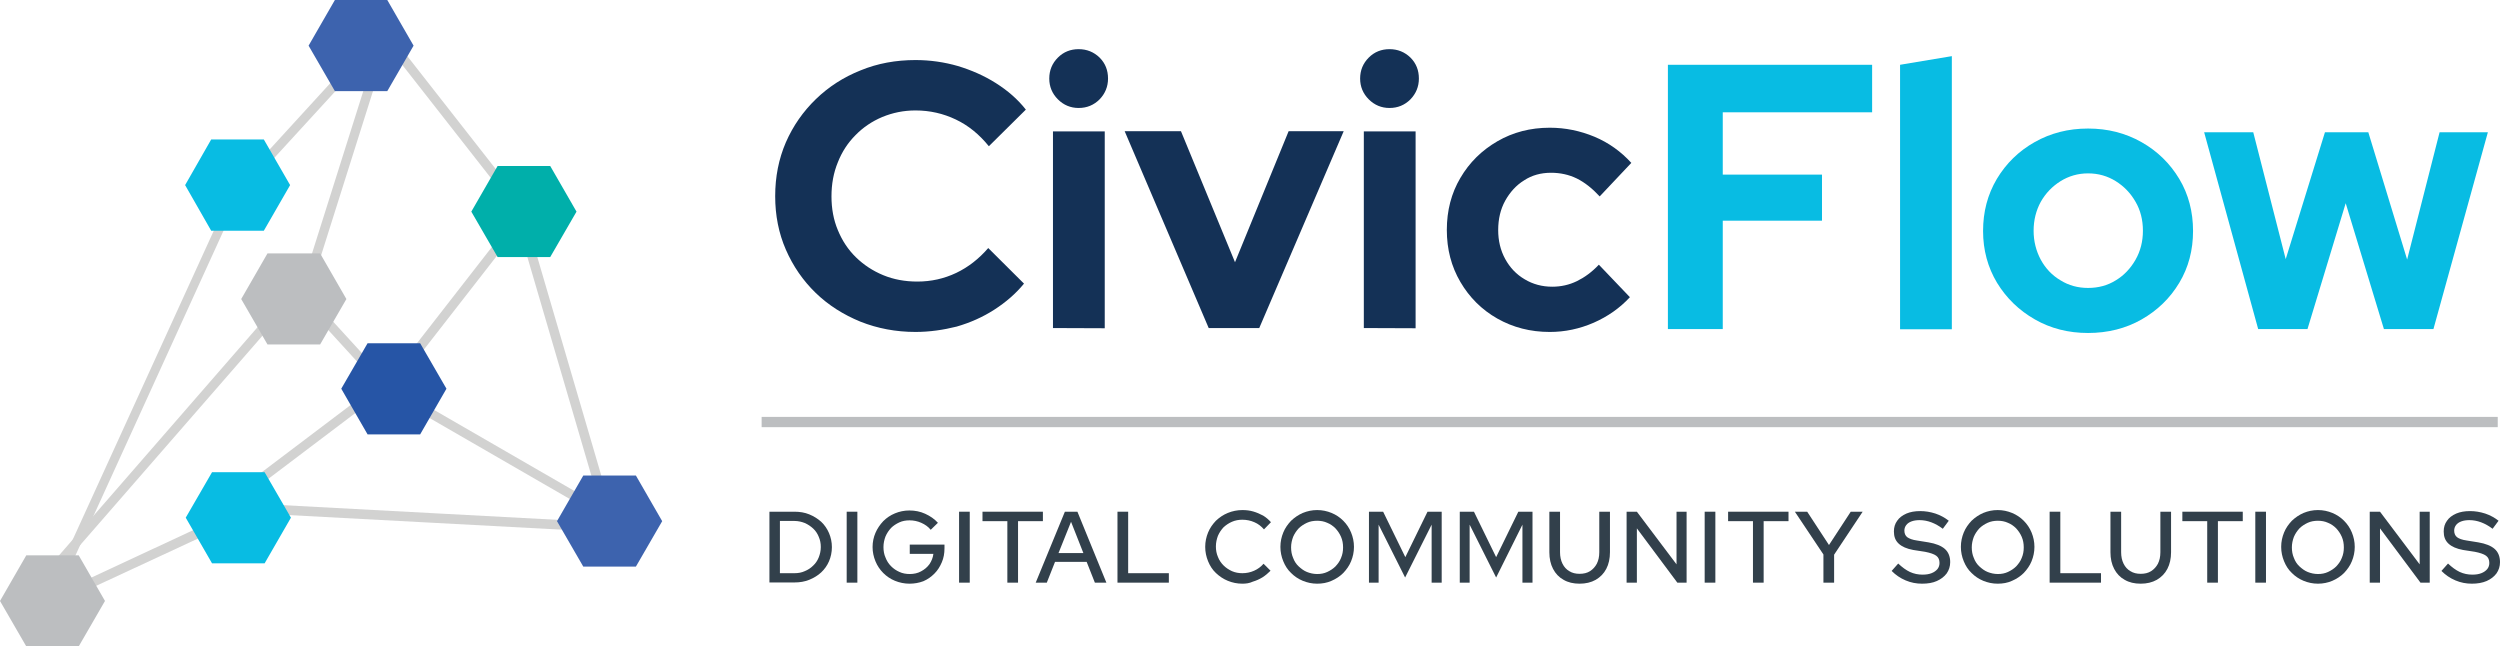 <svg width="321" height="83" viewBox="0 0 321 83" fill="none" xmlns="http://www.w3.org/2000/svg">
<path d="M117.552 42.622C115.046 42.622 112.672 42.173 110.482 41.302C108.293 40.404 106.367 39.189 104.731 37.605C103.096 36.02 101.829 34.172 100.906 32.059C99.983 29.947 99.534 27.649 99.534 25.193C99.534 22.711 99.983 20.413 100.906 18.274C101.829 16.162 103.122 14.313 104.758 12.729C106.393 11.144 108.319 9.903 110.509 9.032C112.698 8.134 115.046 7.711 117.552 7.711C119.425 7.711 121.245 7.975 122.987 8.477C124.728 9.005 126.363 9.718 127.867 10.669C129.371 11.62 130.663 12.729 131.719 14.075L126.97 18.776C125.73 17.244 124.332 16.109 122.723 15.343C121.114 14.577 119.399 14.181 117.552 14.181C116.022 14.181 114.624 14.472 113.279 15.026C111.959 15.581 110.799 16.373 109.849 17.35C108.873 18.327 108.108 19.489 107.58 20.836C107.026 22.183 106.762 23.635 106.762 25.22C106.762 26.778 107.026 28.23 107.58 29.55C108.134 30.897 108.899 32.059 109.902 33.036C110.904 34.013 112.065 34.779 113.41 35.334C114.756 35.888 116.207 36.153 117.79 36.153C119.557 36.153 121.219 35.783 122.776 35.043C124.332 34.304 125.704 33.221 126.891 31.848L131.481 36.417C130.426 37.711 129.133 38.82 127.656 39.77C126.179 40.721 124.569 41.434 122.828 41.936C121.14 42.358 119.372 42.622 117.552 42.622Z" fill="#143156"/>
<path d="M138.499 13.864C137.47 13.864 136.573 13.495 135.834 12.755C135.095 12.016 134.726 11.118 134.726 10.088C134.726 9.032 135.095 8.134 135.834 7.394C136.573 6.655 137.47 6.312 138.499 6.312C139.554 6.312 140.451 6.681 141.189 7.394C141.928 8.134 142.271 9.032 142.271 10.088C142.271 11.118 141.902 12.016 141.189 12.755C140.451 13.495 139.554 13.864 138.499 13.864ZM135.201 42.121V16.875H141.849V42.147L135.201 42.121Z" fill="#143156"/>
<path d="M155.197 42.121L144.408 16.848H151.636L158.574 33.67L165.459 16.848H172.53L161.687 42.121H155.197Z" fill="#143156"/>
<path d="M178.413 13.864C177.384 13.864 176.487 13.495 175.748 12.755C175.009 12.016 174.64 11.118 174.64 10.088C174.64 9.032 175.009 8.134 175.748 7.394C176.487 6.655 177.384 6.312 178.413 6.312C179.468 6.312 180.365 6.681 181.103 7.394C181.842 8.134 182.185 9.032 182.185 10.088C182.185 11.118 181.816 12.016 181.103 12.755C180.365 13.495 179.468 13.864 178.413 13.864ZM175.115 42.121V16.875H181.763V42.147L175.115 42.121Z" fill="#143156"/>
<path d="M198.989 42.623C196.509 42.623 194.267 42.041 192.262 40.906C190.257 39.77 188.674 38.186 187.514 36.205C186.353 34.225 185.772 32.007 185.772 29.524C185.772 27.042 186.353 24.797 187.514 22.843C188.674 20.862 190.257 19.304 192.262 18.142C194.267 16.98 196.509 16.399 198.989 16.399C200.994 16.399 202.894 16.796 204.74 17.561C206.56 18.327 208.143 19.463 209.462 20.915L205.4 25.22C204.45 24.19 203.474 23.424 202.471 22.922C201.443 22.42 200.335 22.183 199.147 22.183C197.855 22.183 196.694 22.5 195.692 23.16C194.663 23.794 193.871 24.692 193.265 25.774C192.658 26.883 192.368 28.125 192.368 29.55C192.368 30.897 192.658 32.139 193.265 33.248C193.871 34.357 194.689 35.228 195.771 35.862C196.826 36.496 198.013 36.813 199.306 36.813C200.44 36.813 201.495 36.575 202.471 36.1C203.448 35.624 204.397 34.938 205.294 33.987L209.278 38.16C207.985 39.559 206.429 40.642 204.635 41.434C202.814 42.226 200.941 42.623 198.989 42.623Z" fill="#143156"/>
<path d="M98.795 74.813V65.703H102.014C102.7 65.703 103.333 65.808 103.913 66.046C104.494 66.284 104.995 66.6 105.443 66.997C105.865 67.393 106.208 67.894 106.446 68.449C106.683 69.004 106.815 69.611 106.815 70.245C106.815 70.905 106.683 71.512 106.446 72.067C106.208 72.621 105.865 73.097 105.443 73.493C105.021 73.889 104.494 74.206 103.913 74.444C103.333 74.681 102.7 74.787 102.014 74.787H98.795V74.813ZM100.141 73.599H102.014C102.489 73.599 102.937 73.519 103.333 73.335C103.729 73.176 104.098 72.938 104.414 72.621C104.731 72.331 104.968 71.961 105.127 71.565C105.285 71.169 105.391 70.72 105.391 70.245C105.391 69.769 105.311 69.347 105.127 68.924C104.968 68.528 104.731 68.159 104.414 67.868C104.098 67.578 103.755 67.34 103.333 67.155C102.937 66.997 102.489 66.891 102.014 66.891H100.141V73.599Z" fill="#32404B"/>
<path d="M108.714 74.813V65.703H110.086V74.813H108.714Z" fill="#32404B"/>
<path d="M116.787 74.945C116.128 74.945 115.494 74.813 114.914 74.576C114.334 74.338 113.832 73.995 113.41 73.572C112.988 73.15 112.645 72.648 112.408 72.067C112.17 71.486 112.039 70.879 112.039 70.245C112.039 69.585 112.17 68.977 112.408 68.423C112.645 67.868 112.988 67.366 113.41 66.917C113.832 66.495 114.334 66.152 114.914 65.914C115.494 65.676 116.101 65.544 116.761 65.544C117.473 65.544 118.159 65.676 118.792 65.967C119.425 66.257 119.979 66.627 120.428 67.129L119.504 68.026C119.188 67.63 118.766 67.34 118.291 67.129C117.816 66.917 117.315 66.812 116.787 66.812C116.312 66.812 115.864 66.891 115.468 67.076C115.072 67.261 114.703 67.498 114.413 67.789C114.123 68.106 113.885 68.449 113.701 68.872C113.542 69.294 113.437 69.743 113.437 70.245C113.437 70.72 113.516 71.195 113.701 71.592C113.859 72.014 114.096 72.384 114.413 72.701C114.729 73.018 115.072 73.255 115.494 73.44C115.89 73.625 116.339 73.704 116.813 73.704C117.341 73.704 117.842 73.599 118.264 73.361C118.713 73.123 119.056 72.833 119.346 72.437C119.61 72.04 119.794 71.592 119.847 71.116H116.813V69.928H121.272V70.403C121.272 71.063 121.166 71.644 120.929 72.199C120.691 72.754 120.401 73.229 119.979 73.651C119.557 74.074 119.109 74.391 118.555 74.629C118.001 74.84 117.394 74.945 116.787 74.945Z" fill="#32404B"/>
<path d="M123.145 74.813V65.703H124.516V74.813H123.145Z" fill="#32404B"/>
<path d="M129.344 74.813V66.917H126.152V65.703H133.908V66.917H130.716V74.813H129.344Z" fill="#32404B"/>
<path d="M132.985 74.813L136.731 65.703H138.34L142.06 74.813H140.582L139.527 72.146H135.465L134.409 74.813H132.985ZM135.913 71.011H139.105L137.522 66.997L135.913 71.011Z" fill="#32404B"/>
<path d="M143.484 74.813V65.703H144.856V73.599H150.08V74.813H143.484Z" fill="#32404B"/>
<path d="M159.524 74.945C158.838 74.945 158.231 74.813 157.651 74.576C157.071 74.338 156.569 73.995 156.121 73.572C155.672 73.15 155.356 72.648 155.118 72.067C154.881 71.486 154.749 70.879 154.749 70.219C154.749 69.558 154.881 68.951 155.118 68.37C155.356 67.789 155.699 67.314 156.121 66.865C156.569 66.442 157.071 66.099 157.651 65.861C158.231 65.624 158.864 65.492 159.524 65.492C159.999 65.492 160.474 65.544 160.922 65.676C161.371 65.808 161.793 65.993 162.188 66.204C162.584 66.442 162.901 66.733 163.191 67.049L162.294 67.974C161.951 67.578 161.555 67.261 161.054 67.049C160.579 66.838 160.052 66.733 159.524 66.733C159.049 66.733 158.601 66.812 158.179 66.997C157.756 67.182 157.413 67.419 157.097 67.71C156.807 68.027 156.569 68.37 156.385 68.792C156.226 69.215 156.121 69.664 156.121 70.166C156.121 70.641 156.2 71.09 156.385 71.513C156.543 71.935 156.807 72.305 157.097 72.595C157.413 72.912 157.783 73.15 158.179 73.335C158.601 73.519 159.049 73.599 159.524 73.599C160.052 73.599 160.553 73.493 161.028 73.282C161.502 73.07 161.898 72.78 162.241 72.384L163.138 73.282C162.822 73.599 162.479 73.889 162.109 74.127C161.714 74.365 161.318 74.549 160.869 74.681C160.421 74.893 159.972 74.945 159.524 74.945Z" fill="#32404B"/>
<path d="M169.126 74.945C168.467 74.945 167.86 74.813 167.28 74.576C166.699 74.338 166.198 73.995 165.776 73.572C165.328 73.15 165.011 72.648 164.774 72.067C164.536 71.486 164.404 70.879 164.404 70.219C164.404 69.558 164.536 68.951 164.774 68.37C165.011 67.789 165.354 67.314 165.776 66.865C166.225 66.442 166.726 66.099 167.28 65.861C167.86 65.624 168.467 65.492 169.126 65.492C169.786 65.492 170.393 65.624 170.973 65.861C171.553 66.099 172.055 66.442 172.477 66.865C172.899 67.287 173.242 67.789 173.479 68.37C173.717 68.951 173.849 69.558 173.849 70.219C173.849 70.879 173.717 71.486 173.479 72.067C173.242 72.648 172.899 73.123 172.477 73.572C172.055 73.995 171.527 74.338 170.973 74.576C170.393 74.84 169.76 74.945 169.126 74.945ZM169.126 73.704C169.601 73.704 170.023 73.625 170.419 73.44C170.815 73.255 171.184 73.018 171.474 72.727C171.765 72.41 172.028 72.067 172.187 71.644C172.371 71.222 172.45 70.773 172.45 70.298C172.45 69.796 172.371 69.347 172.187 68.924C172.002 68.502 171.765 68.159 171.474 67.842C171.158 67.525 170.815 67.287 170.419 67.129C170.023 66.944 169.575 66.865 169.126 66.865C168.652 66.865 168.203 66.944 167.807 67.129C167.412 67.314 167.042 67.551 166.752 67.842C166.462 68.159 166.225 68.502 166.04 68.924C165.882 69.347 165.776 69.796 165.776 70.271C165.776 70.773 165.855 71.222 166.04 71.644C166.198 72.067 166.436 72.437 166.752 72.727C167.069 73.018 167.412 73.282 167.807 73.44C168.203 73.599 168.652 73.704 169.126 73.704Z" fill="#32404B"/>
<path d="M175.774 74.813V65.703H177.595L180.444 71.539L183.293 65.703H185.113V74.813H183.821V67.366L180.417 74.153L177.014 67.366V74.813H175.774Z" fill="#32404B"/>
<path d="M187.435 74.813V65.703H189.255L192.104 71.539L194.953 65.703H196.773V74.813H195.481V67.366L192.104 74.153L188.701 67.366V74.813H187.435Z" fill="#32404B"/>
<path d="M202.814 74.945C202.023 74.945 201.337 74.787 200.757 74.444C200.176 74.127 199.728 73.651 199.411 73.044C199.095 72.437 198.937 71.724 198.937 70.905V65.703H200.308V70.905C200.308 71.46 200.414 71.961 200.625 72.384C200.836 72.806 201.126 73.123 201.495 73.335C201.865 73.572 202.313 73.678 202.814 73.678C203.342 73.678 203.791 73.572 204.16 73.335C204.529 73.097 204.819 72.78 205.03 72.384C205.241 71.961 205.347 71.486 205.347 70.905V65.703H206.719V70.905C206.719 71.724 206.561 72.437 206.244 73.044C205.927 73.651 205.479 74.1 204.899 74.444C204.292 74.787 203.606 74.945 202.814 74.945Z" fill="#32404B"/>
<path d="M208.855 74.813V65.703H210.175L215.266 72.463V65.703H216.559V74.813H215.371L210.175 67.842V74.813H208.855Z" fill="#32404B"/>
<path d="M218.88 74.813V65.703H220.252V74.813H218.88Z" fill="#32404B"/>
<path d="M225.08 74.813V66.917H221.888V65.703H229.644V66.917H226.452V74.813H225.08Z" fill="#32404B"/>
<path d="M234.128 74.813V71.195L230.461 65.703H232.044L234.841 69.981L237.637 65.703H239.167L235.5 71.222V74.813H234.128Z" fill="#32404B"/>
<path d="M246.791 74.945C246.052 74.945 245.366 74.814 244.681 74.523C243.995 74.233 243.414 73.836 242.887 73.308L243.731 72.358C244.232 72.833 244.733 73.203 245.235 73.44C245.762 73.678 246.29 73.784 246.844 73.784C247.292 73.784 247.662 73.731 248.005 73.599C248.348 73.467 248.585 73.282 248.77 73.071C248.954 72.833 249.033 72.569 249.033 72.278C249.033 71.882 248.902 71.565 248.611 71.354C248.321 71.143 247.846 70.984 247.187 70.852L245.657 70.615C244.813 70.456 244.206 70.192 243.784 69.796C243.362 69.4 243.177 68.898 243.177 68.238C243.177 67.71 243.309 67.261 243.599 66.865C243.863 66.469 244.259 66.178 244.786 65.94C245.287 65.729 245.868 65.624 246.554 65.624C247.213 65.624 247.846 65.729 248.506 65.94C249.139 66.152 249.719 66.469 250.221 66.865L249.456 67.895C248.479 67.155 247.477 66.785 246.474 66.785C246.079 66.785 245.736 66.838 245.446 66.944C245.155 67.05 244.918 67.208 244.76 67.419C244.601 67.63 244.522 67.868 244.522 68.132C244.522 68.502 244.654 68.793 244.892 68.977C245.155 69.162 245.551 69.321 246.132 69.4L247.609 69.638C248.559 69.796 249.271 70.087 249.719 70.483C250.168 70.879 250.405 71.46 250.405 72.173C250.405 72.727 250.247 73.203 249.957 73.625C249.64 74.048 249.218 74.365 248.69 74.602C248.163 74.84 247.53 74.945 246.791 74.945Z" fill="#32404B"/>
<path d="M256.499 74.945C255.839 74.945 255.233 74.813 254.652 74.576C254.072 74.338 253.571 73.995 253.149 73.572C252.7 73.15 252.384 72.648 252.146 72.067C251.909 71.486 251.777 70.879 251.777 70.219C251.777 69.558 251.909 68.951 252.146 68.37C252.384 67.789 252.727 67.314 253.149 66.865C253.597 66.442 254.098 66.099 254.652 65.861C255.233 65.624 255.839 65.492 256.499 65.492C257.159 65.492 257.765 65.624 258.346 65.861C258.926 66.099 259.427 66.442 259.849 66.865C260.271 67.287 260.614 67.789 260.852 68.37C261.089 68.951 261.221 69.558 261.221 70.219C261.221 70.879 261.089 71.486 260.852 72.067C260.614 72.648 260.271 73.123 259.849 73.572C259.427 73.995 258.9 74.338 258.346 74.576C257.792 74.84 257.159 74.945 256.499 74.945ZM256.525 73.704C257 73.704 257.422 73.625 257.818 73.44C258.214 73.255 258.583 73.018 258.873 72.727C259.163 72.41 259.427 72.067 259.586 71.644C259.77 71.222 259.849 70.773 259.849 70.298C259.849 69.796 259.77 69.347 259.586 68.924C259.401 68.502 259.163 68.159 258.873 67.842C258.557 67.525 258.214 67.287 257.818 67.129C257.422 66.944 256.974 66.865 256.525 66.865C256.051 66.865 255.602 66.944 255.206 67.129C254.811 67.314 254.441 67.551 254.151 67.842C253.861 68.159 253.623 68.502 253.439 68.924C253.281 69.347 253.175 69.796 253.175 70.271C253.175 70.773 253.254 71.222 253.439 71.644C253.597 72.067 253.835 72.437 254.151 72.727C254.468 73.018 254.811 73.282 255.206 73.44C255.602 73.599 256.051 73.704 256.525 73.704Z" fill="#32404B"/>
<path d="M263.173 74.813V65.703H264.545V73.599H269.769V74.813H263.173Z" fill="#32404B"/>
<path d="M274.86 74.945C274.068 74.945 273.383 74.787 272.802 74.444C272.222 74.127 271.773 73.651 271.457 73.044C271.14 72.437 270.982 71.724 270.982 70.905V65.703H272.354V70.905C272.354 71.46 272.459 71.961 272.67 72.384C272.881 72.806 273.172 73.123 273.541 73.335C273.91 73.572 274.359 73.678 274.86 73.678C275.387 73.678 275.836 73.572 276.205 73.335C276.575 73.097 276.865 72.78 277.076 72.384C277.287 71.961 277.392 71.486 277.392 70.905V65.703H278.764V70.905C278.764 71.724 278.606 72.437 278.289 73.044C277.973 73.651 277.524 74.1 276.944 74.444C276.337 74.787 275.651 74.945 274.86 74.945Z" fill="#32404B"/>
<path d="M283.407 74.813V66.917H280.215V65.703H287.971V66.917H284.779V74.813H283.407Z" fill="#32404B"/>
<path d="M289.581 74.813V65.703H290.952V74.813H289.581Z" fill="#32404B"/>
<path d="M297.626 74.945C296.967 74.945 296.36 74.813 295.78 74.576C295.199 74.338 294.698 73.995 294.276 73.572C293.828 73.15 293.511 72.648 293.274 72.067C293.036 71.486 292.904 70.879 292.904 70.219C292.904 69.558 293.036 68.951 293.274 68.37C293.511 67.789 293.854 67.314 294.276 66.865C294.725 66.442 295.226 66.099 295.78 65.861C296.36 65.624 296.967 65.492 297.626 65.492C298.286 65.492 298.893 65.624 299.473 65.861C300.053 66.099 300.555 66.442 300.977 66.865C301.399 67.287 301.742 67.789 301.979 68.37C302.217 68.951 302.349 69.558 302.349 70.219C302.349 70.879 302.217 71.486 301.979 72.067C301.742 72.648 301.399 73.123 300.977 73.572C300.555 73.995 300.027 74.338 299.473 74.576C298.919 74.813 298.286 74.945 297.626 74.945ZM297.626 73.704C298.101 73.704 298.523 73.625 298.919 73.44C299.315 73.255 299.684 73.018 299.974 72.727C300.265 72.41 300.528 72.067 300.687 71.644C300.871 71.222 300.95 70.773 300.95 70.298C300.95 69.796 300.871 69.347 300.687 68.924C300.502 68.502 300.265 68.159 299.974 67.842C299.658 67.525 299.315 67.287 298.919 67.129C298.523 66.944 298.075 66.865 297.626 66.865C297.152 66.865 296.703 66.944 296.307 67.129C295.912 67.314 295.542 67.551 295.252 67.842C294.962 68.159 294.725 68.502 294.54 68.924C294.382 69.347 294.276 69.796 294.276 70.271C294.276 70.773 294.355 71.222 294.54 71.644C294.698 72.067 294.936 72.437 295.252 72.727C295.569 73.018 295.912 73.282 296.307 73.44C296.703 73.599 297.152 73.704 297.626 73.704Z" fill="#32404B"/>
<path d="M304.274 74.813V65.703H305.593L310.685 72.463V65.703H311.978V74.813H310.79L305.593 67.842V74.813H304.274Z" fill="#32404B"/>
<path d="M317.386 74.945C316.647 74.945 315.961 74.814 315.275 74.523C314.589 74.233 314.009 73.836 313.481 73.308L314.326 72.358C314.827 72.833 315.328 73.203 315.829 73.44C316.357 73.678 316.885 73.784 317.439 73.784C317.887 73.784 318.256 73.731 318.599 73.599C318.942 73.467 319.18 73.282 319.364 73.071C319.549 72.833 319.628 72.569 319.628 72.278C319.628 71.882 319.496 71.565 319.206 71.354C318.916 71.143 318.441 70.984 317.782 70.852L316.251 70.615C315.407 70.456 314.8 70.192 314.378 69.796C313.956 69.4 313.772 68.898 313.772 68.238C313.772 67.71 313.904 67.261 314.194 66.865C314.458 66.469 314.853 66.178 315.381 65.94C315.882 65.729 316.462 65.624 317.148 65.624C317.808 65.624 318.441 65.729 319.101 65.94C319.734 66.152 320.314 66.469 320.815 66.865L320.05 67.895C319.074 67.155 318.072 66.785 317.069 66.785C316.674 66.785 316.331 66.838 316.04 66.944C315.75 67.05 315.513 67.208 315.354 67.419C315.196 67.63 315.117 67.868 315.117 68.132C315.117 68.502 315.249 68.793 315.486 68.977C315.724 69.162 316.146 69.321 316.726 69.4L318.204 69.638C319.153 69.796 319.866 70.087 320.314 70.483C320.763 70.879 321 71.46 321 72.173C321 72.727 320.842 73.203 320.551 73.625C320.235 74.048 319.813 74.365 319.285 74.602C318.731 74.84 318.098 74.945 317.386 74.945Z" fill="#32404B"/>
<path d="M320.71 53.529H97.793V54.849H320.71V53.529Z" fill="#BCBEC0"/>
<path d="M5.091 78.59L29.81 24.454L49.2 3.248L66.901 25.853L66.928 25.959L79.353 68.397L32.448 65.888L5.091 78.59ZM30.733 25.167L7.492 76.134L32.158 64.647H32.316L77.691 67.076L65.767 26.355L49.121 5.097L30.733 25.167Z" fill="#D2D2D1"/>
<path d="M6.622 74.206L5.725 73.441L38.12 36.205L49.754 48.934L65.108 29.207L66.057 29.947L49.833 50.782L38.147 38.001L6.622 74.206Z" fill="#D2D2D1"/>
<path d="M47.54 50.099L31.583 62.164L32.298 63.112L48.256 51.047L47.54 50.099Z" fill="#D2D2D1"/>
<path d="M52.556 50.801L51.963 51.831L74.814 65.027L75.407 63.997L52.556 50.801Z" fill="#D2D2D1"/>
<path d="M47.929 7.639L38.877 36.294L40.009 36.653L49.061 7.998L47.929 7.639Z" fill="#D2D2D1"/>
<path d="M53.949 44.075H47.195L43.818 49.911L47.195 55.773H53.949L57.325 49.911L53.949 44.075Z" fill="#2655A6"/>
<path d="M81.648 61.055H74.895L71.518 66.918L74.895 72.754H81.648L85.025 66.918L81.648 61.055Z" fill="#3D63AE"/>
<path d="M41.101 44.233H34.347L30.971 38.397L34.347 32.534H41.101L44.478 38.397L41.101 44.233Z" fill="#BCBEC0"/>
<path d="M33.873 29.63H27.119L23.769 23.767L27.119 17.904H33.873L37.25 23.767L33.873 29.63Z" fill="#08BCE3"/>
<path d="M49.727 11.699H43L39.623 5.863L43 0H49.727L53.104 5.863L49.727 11.699Z" fill="#3D63AE"/>
<path d="M70.647 33.01H63.894L60.517 27.174L63.894 21.311H70.647L74.024 27.174L70.647 33.01Z" fill="#00AFAA"/>
<path d="M33.978 72.331H27.225L23.848 66.469L27.225 60.633H33.978L37.355 66.469L33.978 72.331Z" fill="#08BCE3"/>
<path d="M10.104 83H3.377L0 77.164L3.377 71.301H10.104L13.48 77.164L10.104 83Z" fill="#BCBEC0"/>
<path d="M214.158 42.253V8.319H240.381V14.419H221.202V22.42H233.944V28.336H221.202V42.253H214.158Z" fill="#08BCE3"/>
<path d="M243.968 42.253V8.319L250.616 7.209V42.279H243.968V42.253Z" fill="#08BCE3"/>
<path d="M268.106 42.755C265.574 42.755 263.305 42.174 261.274 41.012C259.243 39.85 257.633 38.292 256.42 36.311C255.233 34.331 254.626 32.112 254.626 29.656C254.626 27.2 255.206 24.982 256.393 22.975C257.581 20.994 259.19 19.41 261.248 18.248C263.305 17.086 265.574 16.505 268.106 16.505C270.639 16.505 272.908 17.086 274.965 18.248C277.023 19.41 278.632 20.994 279.82 22.975C281.007 24.956 281.587 27.2 281.587 29.656C281.587 32.112 281.007 34.331 279.82 36.311C278.632 38.292 277.023 39.85 274.992 41.012C272.961 42.174 270.639 42.755 268.106 42.755ZM268.106 36.971C269.426 36.971 270.613 36.654 271.668 35.994C272.723 35.36 273.567 34.462 274.2 33.353C274.834 32.244 275.15 31.003 275.15 29.63C275.15 28.23 274.834 26.989 274.2 25.906C273.567 24.797 272.723 23.926 271.668 23.265C270.613 22.605 269.426 22.262 268.106 22.262C266.814 22.262 265.627 22.605 264.571 23.265C263.516 23.926 262.672 24.797 262.039 25.906C261.432 27.015 261.116 28.257 261.116 29.63C261.116 30.977 261.432 32.218 262.039 33.353C262.646 34.462 263.49 35.36 264.571 35.994C265.627 36.654 266.814 36.971 268.106 36.971Z" fill="#08BCE3"/>
<path d="M289.95 42.253L283.012 16.98H289.317L293.485 33.274L298.524 16.98H304.09L309.076 33.327L313.244 16.98H319.443L312.453 42.253H306.095L301.188 26.091L296.281 42.253H289.95Z" fill="#08BCE3"/>
</svg>
